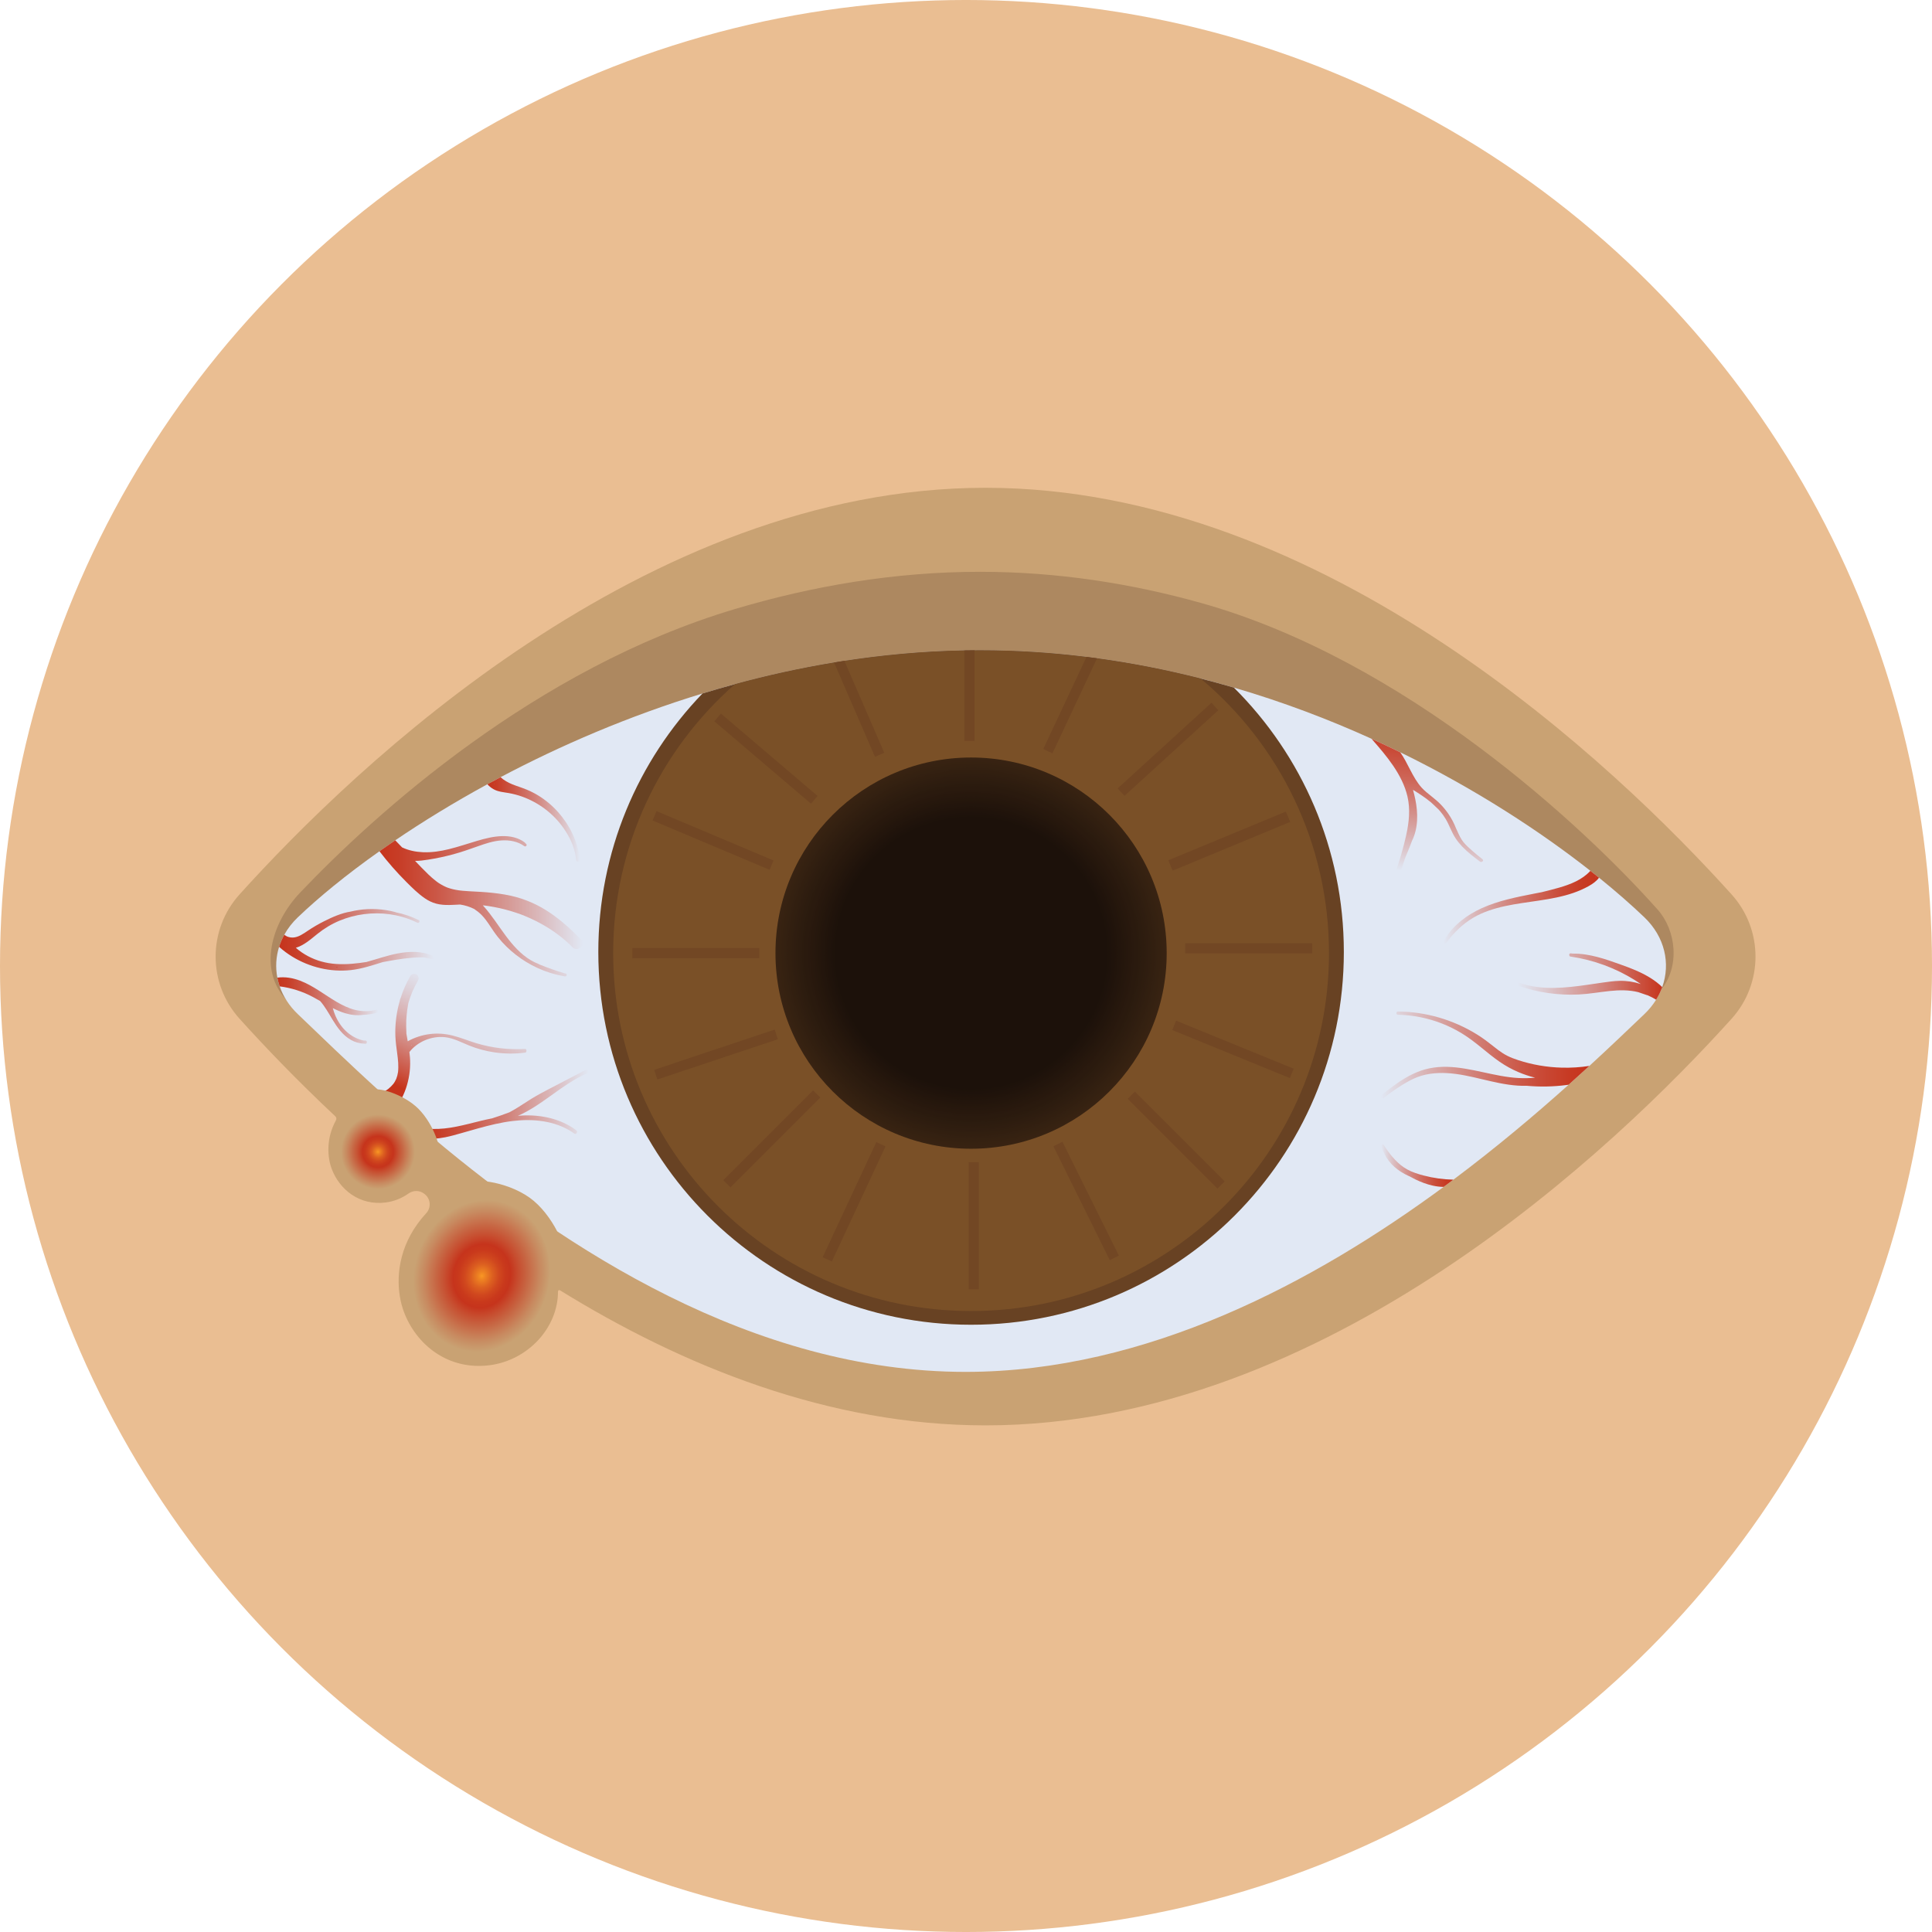 <?xml version="1.0" encoding="UTF-8"?><svg xmlns="http://www.w3.org/2000/svg" xmlns:xlink="http://www.w3.org/1999/xlink" height="3272.7" preserveAspectRatio="xMidYMid meet" version="1.0" viewBox="330.5 379.6 3272.7 3272.7" width="3272.7" zoomAndPan="magnify"><g><g><circle cx="1966.86" cy="2015.95" fill="#eabe92" r="1636.36"/></g><g><ellipse cx="1196.09" cy="2217.18" fill="#c9a273" rx="78" ry="13.09"/></g></g><g><g><linearGradient gradientUnits="userSpaceOnUse" id="a" x1="1075.131" x2="1075.102" xlink:actuate="onLoad" xlink:show="other" xlink:type="simple" xmlns:xlink="http://www.w3.org/1999/xlink" y1="2285.411" y2="2285.306"><stop offset="0" stop-color="#2984c1"/><stop offset=".019" stop-color="#3186bf"/><stop offset=".15" stop-color="#6195b3"/><stop offset=".285" stop-color="#8ba2a9"/><stop offset=".421" stop-color="#aeaca1"/><stop offset=".559" stop-color="#c8b49a"/><stop offset=".7" stop-color="#dbb996"/><stop offset=".845" stop-color="#e6bd93"/><stop offset="1" stop-color="#eabe92"/></linearGradient><path d="M1075.27,2285.36l-0.31,0C1075.16,2285.43,1075.27,2285.43,1075.27,2285.36z" fill="url(#a)"/></g></g><g><g><path d="M3263.76,1894.73C3069,1678.8,2576.63,1205.88,2000,1205.88S931,1678.8,736.24,1894.73 c-53.95,59.82-53.95,150.72,0,210.53c41.37,45.87,96.18,103.33,162.36,165.4c1.8,1.69,2.19,4.37,1.01,6.53 c-0.01,0.01-0.01,0.02-0.02,0.04c-17.32,31.59-14.22,63.36-7.34,81.98c12.97,35.11,47.05,63.14,91.82,57.3 c14.2-1.85,27.34-7.27,38.44-15.18c8.15-5.8,19.09-5.66,26.88,0.62c0.25,0.2,0.51,0.41,0.76,0.61 c9.91,7.98,11.02,22.71,2.38,32.07c-11.01,11.93-19.68,24.19-26.42,36.47c-27.5,50.14-22.57,100.55-11.65,130.12 c20.59,55.72,74.68,100.21,145.73,90.95c64.61-8.43,115.53-63.27,115.53-124.93c0-0.01,0-0.03,0-0.04c0-1.74,1.86-2.82,3.34-1.91 c208.71,128.93,455.92,228.82,720.93,228.82c576.63,0,1069-472.92,1263.76-688.85 C3317.71,2045.45,3317.71,1954.55,3263.76,1894.73z" fill="#c9a273"/></g><g><path d="M3107.45,2075.14c-175.78,184.73-620.93,617.32-1141.36,617.32c-488.65,0-927.08-394.25-1124.18-595.5 c-12.82-13.09-15.18-11.9-25.91-23.18c-48.69-51.18-26.05-130.73,22.64-181.91c126.91-133.38,398-379.65,736.89-480.62 c130.47-38.89,270.44-63.06,415.11-63.06c131.23,0,256.67,19.89,373.69,52.61c347.09,97.01,649.86,379.8,774.22,519.71 c31.18,35.07,38.45,96.55,4.91,136.64C3124.64,2079.61,3123.8,2057.96,3107.45,2075.14z" fill="#ad8860"/></g><g><path d="M3146.21,2051.7c-2.61,7.31-6.05,14.45-10.32,21.32c-5.32,8.62-11.94,16.8-19.84,24.35 c-25.46,24.33-56.75,54.33-93.23,87.84c-11.21,10.3-22.92,20.94-35.1,31.84c-55.79,49.97-121.49,105.59-195.29,160.86 c-5.47,4.09-10.98,8.19-16.54,12.27c-217.45,160.02-501.96,313.32-809.8,313.32c-360.37,0-679.78-210.08-900.53-395.09 c-7.46-6.25-14.81-12.47-22.04-18.66c-14.4-12.31-28.36-24.48-41.84-36.44c-8.4-7.45-16.63-14.82-24.66-22.08 c-57.6-52.08-105.5-98.84-142.15-133.86c-14.55-13.91-24.75-29.97-30.6-46.9c-1.69-4.86-3.01-9.79-3.96-14.76 c-3.37-17.35-2.38-35.19,2.97-52.25c2.21-7.03,5.15-13.92,8.85-20.59c5.76-10.43,13.35-20.31,22.74-29.29 c35.29-33.73,82.03-72.15,138.4-112.02c8.69-6.16,17.61-12.34,26.75-18.54c46.54-31.58,98.84-63.75,156.03-94.93 c7.37-4.02,14.82-8.02,22.35-12c101.21-53.53,216.76-103.5,342.1-141.76h0.01c18.14-5.54,36.48-10.83,55.01-15.85 c130.47-35.36,270.44-57.34,415.11-57.34c131.23,0,256.67,18.09,373.69,47.84c18.97,4.82,37.73,9.95,56.25,15.36 c82.68,24.13,160.73,53.83,233.17,86.66c16.5,7.47,32.71,15.11,48.61,22.88c129.56,63.29,239.05,135.43,322.18,200.85 c4.96,3.9,9.83,7.78,14.6,11.64c29.34,23.68,55.09,46.35,76.92,67.21C3150.54,1966.55,3160.6,2011.65,3146.21,2051.7z" fill="#e1e8f4"/></g><g><path d="M2606.89,1992.2c0,348.73-282.7,631.44-631.43,631.44c-348.74,0-631.43-282.71-631.43-631.44 c0-170.02,67.19-324.34,176.47-437.87h0.01c18.14-5.54,36.48-10.83,55.01-15.85c130.47-35.36,270.44-57.34,415.11-57.34 c131.23,0,256.67,18.09,373.69,47.84c18.97,4.82,37.73,9.95,56.25,15.36C2535.64,1658.72,2606.89,1817.14,2606.89,1992.2z" fill="#684223"/></g><g><path d="M2581.73,1994.14c0,334.83-271.44,606.27-606.27,606.27c-334.84,0-606.27-271.44-606.27-606.27 c0-181.6,79.84-344.55,206.33-455.66c54.41-14.75,110.47-27.16,167.84-36.63c5.82-0.96,11.67-1.9,17.52-2.79 c66.22-10.19,134.12-16.4,203.16-17.67c5.72-0.11,11.45-0.18,17.19-0.21c3.13-0.03,6.26-0.04,9.4-0.04 c61.46,0,121.66,3.97,180.32,11.24c5.99,0.75,11.95,1.52,17.89,2.33c60.28,8.22,118.86,19.88,175.48,34.27 C2497.21,1640.2,2581.73,1807.3,2581.73,1994.14z" fill="#7a5027"/></g><g><g><circle cx="1975.45" cy="1994.14" fill="#382312" r="331.36"/></g><g><circle cx="1975.45" cy="1994.14" fill="#372212" r="327.91"/></g><g><circle cx="1975.45" cy="1994.14" fill="#362211" r="324.46"/></g><g><circle cx="1975.45" cy="1994.14" fill="#352111" r="321.01"/></g><g><circle cx="1975.45" cy="1994.14" fill="#342111" r="317.56"/></g><g><circle cx="1975.45" cy="1994.14" fill="#332011" r="314.1"/></g><g><circle cx="1975.45" cy="1994.14" fill="#321f10" r="310.65"/></g><g><circle cx="1975.45" cy="1994.14" fill="#311f10" r="307.2"/></g><g><circle cx="1975.45" cy="1994.14" fill="#301e10" r="303.75"/></g><g><circle cx="1975.45" cy="1994.14" fill="#2f1d10" r="300.3"/></g><g><circle cx="1975.45" cy="1994.14" fill="#2e1d0f" r="296.84"/></g><g><circle cx="1975.45" cy="1994.14" fill="#2d1c0f" r="293.39"/></g><g><circle cx="1975.45" cy="1994.14" fill="#2c1c0f" r="289.94"/></g><g><circle cx="1975.45" cy="1994.14" fill="#2b1b0e" r="286.49"/></g><g><circle cx="1975.45" cy="1994.14" fill="#2a1a0e" r="283.04"/></g><g><circle cx="1975.45" cy="1994.14" fill="#2a1a0e" r="279.59"/></g><g><circle cx="1975.45" cy="1994.14" fill="#29190e" r="276.13"/></g><g><circle cx="1975.45" cy="1994.14" fill="#28180d" r="272.68"/></g><g><circle cx="1975.45" cy="1994.14" fill="#27180d" r="269.23"/></g><g><circle cx="1975.45" cy="1994.14" fill="#26170d" r="265.78"/></g><g><circle cx="1975.45" cy="1994.14" fill="#25170c" r="262.33"/></g><g><circle cx="1975.45" cy="1994.14" fill="#24160c" r="258.87"/></g><g><circle cx="1975.45" cy="1994.14" fill="#23150c" r="255.42"/></g><g><circle cx="1975.45" cy="1994.14" fill="#22150c" r="251.97"/></g><g><circle cx="1975.45" cy="1994.14" fill="#21140b" r="248.52" transform="rotate(-45.001 1975.44 1994.171)"/></g><g><circle cx="1975.45" cy="1994.14" fill="#20130b" r="245.07" transform="rotate(-45.001 1975.44 1994.171)"/></g><g><circle cx="1975.45" cy="1994.14" fill="#1f130b" r="241.61" transform="rotate(-45.001 1975.44 1994.171)"/></g><g><circle cx="1975.45" cy="1994.14" fill="#1e120b" r="238.16" transform="rotate(-45.001 1975.44 1994.171)"/></g><g><circle cx="1975.45" cy="1994.14" fill="#1d120a" r="234.71" transform="rotate(-45.001 1975.44 1994.171)"/></g><g><circle cx="1975.45" cy="1994.14" fill="#1c110a" r="231.26"/></g></g><linearGradient gradientUnits="userSpaceOnUse" id="b" x1="1054.346" x2="1141.246" xlink:actuate="onLoad" xlink:show="other" xlink:type="simple" xmlns:xlink="http://www.w3.org/1999/xlink" y1="2243.565" y2="2059.381"><stop offset="0" stop-color="#c6341c"/><stop offset=".126" stop-color="#cb5341"/><stop offset=".358" stop-color="#d38880"/><stop offset=".57" stop-color="#d9b1b2"/><stop offset=".754" stop-color="#ddcfd6"/><stop offset=".904" stop-color="#e0e1ec"/><stop offset="1" stop-color="#e1e8f4"/></linearGradient><path d="M1219.9,2156.49c-28.03,1.57-56.22-1.77-83.08-9.94c-13.24-4.03-26.07-9.4-39.51-12.78 c-12.67-3.19-25.76-4.19-38.74-2.53c-13.13,1.68-25.87,5.79-37.41,12.23c-0.38-2.17-0.76-4.34-1.13-6.52 c-0.4-2.26-0.79-4.53-1.18-6.8c0.03-0.34,0.05-0.67,0.04-1.02c-0.33-7.04-0.4-14.1-0.2-21.15c0.32-5.91,0.87-11.82,1.63-17.7 c0.52-3.77,1.14-7.53,1.84-11.27c1.89-6.52,4.12-12.94,6.73-19.22c2.85-6.64,6.07-13.1,9.69-19.35c1.96-3.4,0.9-8.37-2.69-10.26 c-3.59-1.9-8.16-0.94-10.26,2.69c-6.97,12.03-12.61,24.9-16.78,38.19c-0.38,0.61-0.67,1.3-0.82,2.06c-0.1,0.54-0.18,1.07-0.29,1.61 c-0.7,2.43-1.37,4.87-1.97,7.32c-4.26,17.21-6.2,35.12-5.52,52.83c0.38,9.88,1.79,19.64,3.12,29.42 c1.39,10.42,2.56,21.02,1.33,31.51c-0.59,3.87-1.56,7.66-2.97,11.31c-0.73,1.64-1.53,3.25-2.45,4.79c-0.48,0.81-0.98,1.6-1.51,2.38 c-0.25,0.36-0.5,0.71-0.76,1.07c-0.06,0.08-0.12,0.16-0.18,0.25c-2.37,2.88-4.97,5.52-7.85,7.89c-0.3,0.25-0.6,0.49-0.9,0.74 c-0.79,0.58-1.58,1.15-2.38,1.71c-1.56,1.08-3.17,2.1-4.8,3.08c-1.28,0.76-2.57,1.5-3.88,2.2c8.03,7.26,16.26,14.63,24.66,22.08 c3.62-3.74,6.59-8.08,9.05-12.75c3.77-7.15,6.76-14.8,9.06-22.55c4.54-15.3,6.33-31.61,5.14-47.53c-0.22-2.95-0.54-5.89-0.94-8.82 c14.05-17.8,37.57-27.47,60.09-25.16c14.4,1.47,27.41,8.56,40.61,13.93c14.08,5.74,28.88,9.71,43.93,11.86 c16.96,2.42,34.16,2.62,51.15,0.42c1.34-0.18,2.5-1.03,2.5-2.5c0-0.19-0.03-0.38-0.08-0.57 C1222.6,2158.17,1221.85,2156.38,1219.9,2156.49z M1027.33,2150.74c0.02-0.2,0.02-0.41,0.02-0.61c0.31-0.08,0.63-0.18,0.94-0.27 C1027.97,2150.15,1027.65,2150.44,1027.33,2150.74z" fill="url(#b)"/><linearGradient gradientUnits="userSpaceOnUse" id="c" x1="889.343" x2="938.587" xlink:actuate="onLoad" xlink:show="other" xlink:type="simple" xmlns:xlink="http://www.w3.org/1999/xlink" y1="2016.372" y2="2016.372"><stop offset="0" stop-color="#c6341c"/><stop offset=".099" stop-color="#c73d27"/><stop offset=".273" stop-color="#cb5645"/><stop offset=".504" stop-color="#d17f76"/><stop offset=".778" stop-color="#dab7b9"/><stop offset="1" stop-color="#e1e8f4"/></linearGradient><path d="M891.84,2019.23c14.99,1.39,30.07,0.81,44.92-1.6c1.33-0.22,2.08-1.87,1.75-3.08 c-0.39-1.42-1.74-1.96-3.08-1.75c-14.39,2.33-29.07,2.77-43.59,1.42c-1.35-0.13-2.5,1.24-2.5,2.5 C889.34,2018.19,890.49,2019.11,891.84,2019.23L891.84,2019.23z" fill="url(#c)"/><linearGradient gradientUnits="userSpaceOnUse" id="d" x1="800.307" x2="971.556" xlink:actuate="onLoad" xlink:show="other" xlink:type="simple" xmlns:xlink="http://www.w3.org/1999/xlink" y1="2091.397" y2="2091.397"><stop offset="0" stop-color="#c6341c"/><stop offset=".099" stop-color="#c73d27"/><stop offset=".273" stop-color="#cb5645"/><stop offset=".504" stop-color="#d17f76"/><stop offset=".778" stop-color="#dab7b9"/><stop offset="1" stop-color="#e1e8f4"/></linearGradient><path d="M968.46,2090c-12.07,3.27-24.73,3.28-36.84,0.19c-11.02-2.81-21.29-7.83-31.06-13.56 c-20.64-12.1-39.42-27.38-62.02-35.9c-12.22-4.6-25.26-6.85-38.23-5.02c0.95,4.97,2.27,9.9,3.96,14.76 c19.4,2.43,38.26,8.47,55.56,17.57c4.38,2.3,8.69,4.76,12.99,7.25c8.18,9.35,14.24,20.42,20.66,31.03 c8.14,13.46,17.5,26.92,31.5,34.81c6.56,3.7,13.96,6.06,21.51,6.16c0.76,0.15,1.52,0.28,2.29,0.39c1.33,0.19,2.69-0.33,3.08-1.75 c0.05-0.2,0.06-0.41,0.06-0.63c0.05-0.19,0.08-0.38,0.08-0.58c0-1.29-1.15-2.6-2.5-2.5c-0.87,0.06-1.72,0.08-2.58,0.07 c-10.05-2.03-19.46-6.72-27.32-13.31c-9.08-7.61-15.93-17.45-20.69-28.26c-1.91-4.33-3.43-8.84-4.65-13.43 c6.65,3.39,13.49,6.4,20.71,8.57c9.85,2.96,20.21,4.26,30.4,2.86c7.25-0.17,14.48-1.22,21.5-3.15c0.05-0.01,0.09-0.04,0.14-0.06 c0.93-0.21,1.86-0.44,2.78-0.69C972.89,2093.98,971.58,2089.15,968.46,2090z M890.04,2090.87c0.01-0.01,0.02-0.02,0.04-0.03 c0.02,0.06,0.03,0.12,0.05,0.19C890.1,2090.98,890.07,2090.92,890.04,2090.87z" fill="url(#d)"/><linearGradient gradientUnits="userSpaceOnUse" id="e" x1="803.276" x2="1065.236" xlink:actuate="onLoad" xlink:show="other" xlink:type="simple" xmlns:xlink="http://www.w3.org/1999/xlink" y1="1971.603" y2="1971.603"><stop offset="0" stop-color="#c6341c"/><stop offset=".099" stop-color="#c73d27"/><stop offset=".273" stop-color="#cb5645"/><stop offset=".504" stop-color="#d17f76"/><stop offset=".778" stop-color="#dab7b9"/><stop offset="1" stop-color="#e1e8f4"/></linearGradient><path d="M1065.19,2001.37c0.1-0.97-0.29-2.04-1.2-2.45c-19.02-8.62-40.25-8.03-60.36-4.12 c-17.83,3.47-34.94,9.67-52.45,14.37c-3.67,0.58-7.35,1.13-11.05,1.6c-17.64,2.28-35.72,3.21-53.35,0.21 c-16.14-2.74-31.43-8.78-44.98-18c-3.54-2.42-6.94-5.04-10.19-7.85c14.11-4.3,25.34-14.53,36.65-23.61 c11.3-9.07,23.74-16.64,37.13-22.22c13.4-5.59,27.62-9.4,42.02-11.21c14.34-1.81,28.99-1.82,43.31,0.21 c14.37,2.02,28.54,5.96,41.77,11.95c1.64,0.75,3.26,1.52,4.87,2.32c2.87,1.43,5.41-2.88,2.52-4.32 c-12.29-6.1-25.38-10.53-38.83-13.22c-0.25-0.19-0.54-0.34-0.9-0.44c-20.47-5.45-41.94-6.54-62.87-3.34 c-4.21,0.64-8.38,1.47-12.52,2.48c-15.91,2.5-31.19,9.35-45.44,16.5c-9.5,4.76-18.65,10.12-27.47,16.05 c-7.47,5.02-15.88,11.08-25.17,11.47c-5.11,0.21-10.81-1.38-14.55-4.88c-3.7,6.67-6.64,13.56-8.85,20.59 c6.8,6.1,14.15,11.57,21.92,16.37c14.73,9.09,31,15.79,47.85,19.73c16.84,3.95,34.37,5.2,51.58,3.32 c18.64-2.03,36.39-8.01,54.2-13.55c2.83-0.52,5.65-1.05,8.47-1.56c18.23-3.3,36.61-6.26,55.17-6.47c2.27-0.03,4.53-0.01,6.8,0.05 c4.25,1.04,8.52,2.01,12.82,2.88c1.32,0.27,2.7-0.38,3.07-1.75C1065.26,2002.13,1065.26,2001.74,1065.19,2001.37z M845.23,2001.19 c-0.1-0.06-0.21-0.12-0.31-0.18c-0.09-0.1-0.18-0.2-0.28-0.3c0.22,0.13,0.44,0.26,0.66,0.39 C845.28,2001.13,845.25,2001.16,845.23,2001.19z M899.74,2018.48c0.12-0.31,0.19-0.65,0.19-0.99c0.82,0.05,1.65,0.1,2.47,0.14 c0.02,0.37,0.13,0.71,0.29,1C901.71,2018.59,900.72,2018.54,899.74,2018.48z" fill="url(#e)"/><linearGradient gradientUnits="userSpaceOnUse" id="f" x1="1156.046" x2="1312.815" xlink:actuate="onLoad" xlink:show="other" xlink:type="simple" xmlns:xlink="http://www.w3.org/1999/xlink" y1="1767.695" y2="1767.695"><stop offset="0" stop-color="#c6341c"/><stop offset=".099" stop-color="#c73d27"/><stop offset=".273" stop-color="#cb5645"/><stop offset=".504" stop-color="#d17f76"/><stop offset=".778" stop-color="#dab7b9"/><stop offset="1" stop-color="#e1e8f4"/></linearGradient><path d="M1312.77,1835.9c-0.01-0.24-0.08-0.47-0.18-0.69c0.18-0.49,0.22-1.05,0.14-1.6 c-1.99-14.57-6.36-28.72-12.66-42c-6.26-13.22-14.5-25.5-24.24-36.41c-9.77-10.94-21.16-20.5-33.68-28.15 c-6.29-3.83-12.87-7.15-19.67-9.97c-7.92-3.29-16.18-5.69-24.14-8.89c-7.29-2.94-14.16-6.75-19.94-12.09 c-7.53,3.98-14.98,7.98-22.35,12c3.04,3.27,6.5,6.13,10.49,8.36c7.95,4.45,16.95,5,25.73,6.54c7.51,1.33,14.91,3.28,22.1,5.8 c14.31,5.02,27.78,12.39,39.85,21.54c12.04,9.13,22.72,20.21,31.32,32.64c9.64,13.93,17.2,29.81,20.08,46.6 c0.37,2.16,0.64,4.33,0.83,6.52c0.03,0.35,0.12,0.68,0.26,0.99c0,0.02,0,0.03,0,0.05c0.02,0.33,0.11,0.64,0.3,0.93 c0.13,0.17,0.26,0.34,0.39,0.51c0.31,0.31,0.68,0.52,1.1,0.64c0.22,0.03,0.44,0.06,0.66,0.09c0.45,0,0.87-0.12,1.26-0.34 c0.38-0.19,0.77-0.38,1.15-0.57c0.29-0.16,0.53-0.37,0.7-0.64c0.22-0.24,0.37-0.52,0.45-0.85 C1312.83,1836.56,1312.84,1836.23,1312.77,1835.9z M1166.96,1706.75c0.33,0.24,0.65,0.48,0.98,0.72c0,0.09,0.01,0.18,0.02,0.28 C1167.62,1707.43,1167.28,1707.09,1166.96,1706.75z" fill="url(#f)"/><g><linearGradient gradientUnits="userSpaceOnUse" id="g" x1="1150.38" x2="1151.343" xlink:actuate="onLoad" xlink:show="other" xlink:type="simple" xmlns:xlink="http://www.w3.org/1999/xlink" y1="1913.453" y2="1913.453"><stop offset="0" stop-color="#c6341c"/><stop offset=".099" stop-color="#c73d27"/><stop offset=".273" stop-color="#cb5645"/><stop offset=".504" stop-color="#d17f76"/><stop offset=".778" stop-color="#dab7b9"/><stop offset="1" stop-color="#e1e8f4"/></linearGradient><path d="M1150.7,1913.43c-0.1-0.01-0.19-0.02-0.29-0.03c-0.12-0.01,0.04,0.01,0.93,0.11 c-0.07-0.01-0.14-0.02-0.22-0.03C1150.98,1913.46,1150.84,1913.45,1150.7,1913.43z" fill="url(#g)"/><linearGradient gradientUnits="userSpaceOnUse" id="h" x1="973.267" x2="1318.077" xlink:actuate="onLoad" xlink:show="other" xlink:type="simple" xmlns:xlink="http://www.w3.org/1999/xlink" y1="1914.711" y2="1914.711"><stop offset="0" stop-color="#c6341c"/><stop offset=".099" stop-color="#c73d27"/><stop offset=".273" stop-color="#cb5645"/><stop offset=".504" stop-color="#d17f76"/><stop offset=".778" stop-color="#dab7b9"/><stop offset="1" stop-color="#e1e8f4"/></linearGradient><path d="M1315.71,1972.21c-16.08-16.73-33.27-32.52-52.85-45.95c-20-13.71-42.56-23.92-67.03-29.32 c-13.53-2.99-27.41-4.7-41.27-5.86c-13.1-1.1-26.28-1.36-39.38-2.49c-1.54-0.13-3.08-0.28-4.62-0.45 c-0.23-0.02-0.46-0.05-0.69-0.08c-0.94-0.12-1.88-0.25-2.82-0.39c-3.13-0.46-6.24-1.04-9.31-1.77c-3.07-0.73-6.06-1.64-9.03-2.66 c-0.04-0.01-0.07-0.02-0.1-0.04c-0.15-0.05-0.29-0.11-0.42-0.16c-0.65-0.26-1.28-0.53-1.92-0.8c-1.42-0.62-2.81-1.27-4.18-1.97 c-2.59-1.31-5.09-2.76-7.52-4.3c-0.57-0.37-1.13-0.74-1.69-1.12c-0.2-0.13-0.4-0.27-0.6-0.41c-1.1-0.79-2.19-1.58-3.26-2.4 c-4.52-3.47-8.75-7.23-12.82-11.12c-7.81-7.46-15.18-15.3-22.62-23.07c7.36,0.2,14.87-0.92,22.07-2.04 c14.35-2.24,28.58-5.26,42.6-9.05c14.11-3.81,27.83-8.65,41.59-13.56c12.89-4.6,26.17-9.04,39.93-9.96 c13.67-0.91,27.82,1.53,39.05,9.79c1.09,0.8,2.79,0.18,3.42-0.89c0.74-1.27,0.19-2.62-0.9-3.43c-0.31-0.23-0.63-0.44-0.95-0.66 c-0.2-0.56-0.59-1.06-1.1-1.45c-10.89-8.29-24.75-11.01-38.19-10.67c-14.6,0.38-28.82,4.05-42.74,8.15 c-15.74,4.63-31.27,9.98-47.21,13.91c-14.52,3.58-29.36,5.86-44.35,5.22c-12.09-0.51-24.23-2.95-35.18-8.16 c-3.2-3.32-6.39-6.63-9.59-9.94c-0.67-0.7-1.34-1.39-2.01-2.09c-9.14,6.2-18.06,12.38-26.75,18.54 c14,18.37,29.37,35.91,45.96,52.43c9.62,9.59,19.43,19.36,30.86,27.25c5.76,3.97,12.18,7.16,19.16,9.05 c7.26,1.97,15.05,2.43,22.6,2.31c6.01-0.09,12.02-0.52,18.03-0.76c8.28,1.21,16.37,3.76,23.87,7.51c4.4,2.93,8.56,6.19,12.33,9.96 c5.67,5.67,10.2,12.32,14.62,18.98c4.26,6.42,8.53,12.79,13.33,18.81c8.89,11.16,19.14,21.21,30.41,29.95 c11.34,8.81,23.64,16.33,36.7,22.3c13.12,5.99,26.89,10.5,41.06,13.21c1.03,0.2,2.07,0.37,3.11,0.55c0.3,0.09,0.6,0.19,0.89,0.28 c0.42,0.12,0.79,0.14,1.14,0.08h0.03c1.33,0.22,2.69-0.34,3.08-1.74c0.32-1.19-0.41-2.86-1.75-3.08 c-0.69-0.11-1.38-0.24-2.08-0.36c-14.36-4.35-28.53-9.34-42.45-14.95c-0.32-0.35-0.73-0.62-1.2-0.79 c-18.71-6.92-33.78-20.81-46.4-35.88c-13.47-16.09-24.45-34.06-37.34-50.59c-3.46-4.44-7.07-8.76-10.88-12.9 c0.69,0.07,1.38,0.14,2.07,0.22c0.02,0,0.05,0,0.08,0.01c0.09,0.01,0.23,0.02,0.36,0.04c0.01,0,0.02,0,0.03,0.01 c0.01-0.01,0.02,0,0.03,0c0.07,0,0.13,0.01,0.19,0.02c0,0,0.01,0,0.02,0c0.07,0.01,0.15,0.02,0.22,0.03 c0.06,0.01,0.13,0.02,0.19,0.02c0.64,0.09,1.28,0.17,1.93,0.25c1.57,0.21,3.14,0.44,4.71,0.67c3.14,0.48,6.27,1.01,9.38,1.59 c12.29,2.3,24.39,5.43,36.18,9.33c2.9,0.96,5.79,1.97,8.66,3.02c0.32,0.12,0.65,0.24,0.98,0.36c0.06,0.02,0.26,0.1,0.47,0.18 c0.04,0.01,0.08,0.03,0.12,0.04c-0.01,0-0.03,0-0.05-0.01c0.02,0.01,0.04,0.02,0.06,0.02c0.03,0.01,0.07,0.02,0.09,0.03 c0.04,0.01,0.07,0.03,0.11,0.05c-0.03-0.01-0.06-0.02-0.09-0.03c0.1,0.04,0.19,0.08,0.24,0.1c-0.01-0.01-0.01-0.01-0.02-0.02 c0.32,0.12,0.65,0.25,0.98,0.38c1.46,0.56,2.91,1.15,4.36,1.74c5.71,2.34,11.33,4.88,16.84,7.59 c11.01,5.42,21.58,11.57,31.58,18.41l0.75,0.51c0.51,0.36,1.02,0.72,1.53,1.09c1.25,0.89,2.49,1.79,3.71,2.7 c2.46,1.82,4.87,3.68,7.25,5.58c4.68,3.76,9.21,7.68,13.55,11.76c2.14,2.01,4.24,4.06,6.29,6.14c2.92,2.96,8.91,2.88,11.85,0 c0.26-0.25,0.49-0.52,0.71-0.79c0.76-0.35,1.44-0.8,2-1.35C1318.96,1979.68,1318.78,1975.4,1315.71,1972.21z M1026.82,1825.85 c-0.18-0.15-0.36-0.3-0.54-0.44c0.24,0.05,0.48,0.11,0.72,0.16C1026.93,1825.66,1026.87,1825.75,1026.82,1825.85z M1072.48,1874.6 c0-0.01-0.01-0.01-0.01-0.02c0.05,0.04,0.11,0.08,0.16,0.12C1072.59,1874.68,1072.54,1874.64,1072.48,1874.6z M1131.19,1911.89 h0.03l0.03,0.03C1131.23,1911.91,1131.21,1911.9,1131.19,1911.89z" fill="url(#h)"/></g><linearGradient gradientUnits="userSpaceOnUse" id="i" x1="1043.517" x2="1327.419" xlink:actuate="onLoad" xlink:show="other" xlink:type="simple" xmlns:xlink="http://www.w3.org/1999/xlink" y1="2250.031" y2="2250.031"><stop offset="0" stop-color="#c6341c"/><stop offset=".099" stop-color="#c73d27"/><stop offset=".273" stop-color="#cb5645"/><stop offset=".504" stop-color="#d17f76"/><stop offset=".778" stop-color="#dab7b9"/><stop offset="1" stop-color="#e1e8f4"/></linearGradient><path d="M1327.33,2194.41c-0.16-0.59-0.62-1.16-1.2-1.52c-0.66-1.01-1.95-1.65-3.33-0.94 c-20.81,10.8-41.64,21.56-62.43,32.41c-10.07,5.27-20.1,10.64-29.79,16.58c-9.67,5.93-18.97,12.44-28.78,18.16 c-2.71,1.59-5.46,3.13-8.23,4.63c-9.72,3.73-19.55,7.17-29.47,10.32c-26.99,5.2-53.25,14.26-80.68,17.11 c-13.3,1.39-26.81,1.32-39.9-1.41c7.23,6.19,14.58,12.41,22.04,18.66c6.41-0.19,12.82-1.08,19.05-2.31 c9.05-1.79,17.92-4.34,26.79-6.84c9.59-2.72,19.17-5.51,28.79-8.17c19.19-5.29,38.61-10.12,58.4-12.52 c17.27-2.09,34.89-2.32,52.1,0.43c16.86,2.71,33.32,8.21,47.76,17.42c1.8,1.15,3.56,2.36,5.3,3.62c1.09,0.79,2.78,0.18,3.42-0.9 c0.04-0.06,0.05-0.12,0.08-0.18c0.02-0.02,0.05-0.03,0.07-0.05c0.13-0.17,0.26-0.34,0.39-0.51c0.23-0.39,0.34-0.81,0.34-1.26 c0-0.18,0-0.36,0-0.55c0.01-0.34-0.06-0.67-0.22-0.96c-0.1-0.31-0.27-0.58-0.52-0.8c-0.18-0.2-0.4-0.33-0.63-0.44 c-0.19-0.25-0.42-0.47-0.68-0.67c-12.94-9.51-27.86-16.15-43.41-20.07c-15.67-3.95-32-5.25-48.12-4.38 c-2.2,0.12-4.4,0.28-6.59,0.48c9.85-4.33,19.26-9.61,28.35-15.35c19.14-12.08,36.86-26.23,55.82-38.58 c10.68-6.95,21.78-13.38,33.54-18.33C1326.83,2196.96,1327.72,2195.84,1327.33,2194.41z M1058.93,2297.24 c-0.27-0.18-0.54-0.33-0.82-0.49c0.27,0.02,0.54,0.04,0.81,0.06c0.02,0.18,0.05,0.35,0.11,0.51 C1058.99,2297.3,1058.96,2297.27,1058.93,2297.24z M1078.18,2296.68c-0.02-0.02-0.03-0.04-0.05-0.06c0.07-0.01,0.13-0.01,0.19-0.02 C1078.28,2296.63,1078.23,2296.65,1078.18,2296.68z M1082.34,2296.31l-0.04-0.04c0.01-0.01,0.03-0.01,0.04-0.01V2296.31z M1269.58,2225.23c-0.01-0.03-0.02-0.07-0.03-0.11c0.23-0.12,0.46-0.24,0.7-0.36C1270.02,2224.92,1269.8,2225.08,1269.58,2225.23z" fill="url(#i)"/><linearGradient gradientUnits="userSpaceOnUse" id="j" x1="2775.785" x2="3039.126" xlink:actuate="onLoad" xlink:show="other" xlink:type="simple" xmlns:xlink="http://www.w3.org/1999/xlink" y1="1916.238" y2="1916.238"><stop offset="0" stop-color="#e1e8f4"/><stop offset=".164" stop-color="#dbbfc3"/><stop offset=".381" stop-color="#d38e88"/><stop offset=".581" stop-color="#ce6759"/><stop offset=".757" stop-color="#c94b38"/><stop offset=".903" stop-color="#c73a23"/><stop offset="1" stop-color="#c6341c"/></linearGradient><path d="M3024.53,1854.73c-13.93,15.24-33.75,22.96-53.22,28.56c-9.72,2.79-19.55,5.21-29.36,7.66 c-3.73,0.71-7.46,1.4-11.18,2.13c-15.6,3.04-31.23,6.1-46.64,10.05c-15.14,3.88-30.07,8.69-44.3,15.19 c-12.19,5.58-23.74,12.52-34.2,20.93c-10.4,8.37-19.61,18.31-26.68,29.66c-0.87,1.4-1.7,2.82-2.51,4.26 c-0.15,0.27-0.23,0.54-0.28,0.81c0,0,0,0-0.01,0c-0.8,1.08-0.17,2.79,0.9,3.42c1.28,0.75,2.61,0.19,3.42-0.89 c12.46-16.69,27.52-31.71,45.55-42.31c16.61-9.77,35.09-15.62,53.83-19.69c19.25-4.17,38.82-6.56,58.28-9.51 c19.28-2.92,38.61-6.36,57.1-12.71c9.13-3.14,18.05-6.98,26.48-11.71c6.42-3.6,13.05-8.11,17.42-14.21 C3034.36,1862.51,3029.49,1858.63,3024.53,1854.73z M2910.51,1904.04c0.05-0.02,0.1-0.03,0.15-0.04c0.01,0,0.01,0.01,0.01,0.01 C2910.62,1904.02,2910.56,1904.03,2910.51,1904.04z M3022.67,1874.22c-0.02,0.02-0.05,0.03-0.07,0.05 c0.02-0.03,0.04-0.06,0.05-0.09c0.1-0.04,0.2-0.09,0.3-0.13C3022.86,1874.1,3022.76,1874.17,3022.67,1874.22z M3033.14,1865.86 c-0.01-0.11-0.04-0.22-0.06-0.34c0.44-0.39,0.89-0.78,1.33-1.17C3034,1864.87,3033.58,1865.37,3033.14,1865.86z" fill="url(#j)"/><linearGradient gradientUnits="userSpaceOnUse" id="k" x1="2734.04" x2="2764.089" xlink:actuate="onLoad" xlink:show="other" xlink:type="simple" xmlns:xlink="http://www.w3.org/1999/xlink" y1="1858.209" y2="1595.105"><stop offset="0" stop-color="#e1e8f4"/><stop offset=".164" stop-color="#dbbfc3"/><stop offset=".381" stop-color="#d38e88"/><stop offset=".581" stop-color="#ce6759"/><stop offset=".757" stop-color="#c94b38"/><stop offset=".903" stop-color="#c73a23"/><stop offset="1" stop-color="#c6341c"/></linearGradient><path d="M2841.46,1834.82c-5.91-4.54-11.67-9.28-17.27-14.2c-5.24-4.61-10.54-9.29-14.91-14.76 c-4.17-5.24-7.02-11.38-9.75-17.45c-0.83-1.87-1.68-3.73-2.55-5.57c-3.4-8.69-7.77-17.01-13.05-24.69 c-3.88-5.64-8.22-10.98-12.98-15.91c-4.87-5.03-10.24-9.47-15.73-13.82c-5.7-4.51-11.44-9.04-16.37-14.43 c-3.99-4.36-7.42-9.18-10.54-14.2c-6.34-10.22-11.38-21.17-17.17-31.71c-2.69-4.89-5.57-9.68-8.79-14.2 c-15.9-7.77-32.11-15.41-48.61-22.88c12.91,14.68,25.74,29.53,36.73,45.73c10.8,15.94,19.84,33.29,24.22,52.16 c5.02,21.68,2.6,43.91-2.17,65.41c-4.84,21.84-11.25,43.39-18.6,64.51c-7.28,20.93-15.66,41.48-25.13,61.51 c-1.21,2.55-2.43,5.09-3.67,7.63c-0.89,1.83,0.53,3.52,2.05,3.76c1.08,0.68,2.57,0.62,3.32-0.84 c13.14-25.69,24.56-52.27,34.14-79.49c2.22-6.31,4.33-12.65,6.35-19.03c1.51-3.45,2.94-6.94,4.3-10.46 c2.51-5.85,4.88-11.77,6.97-17.77c10.86-21.86,10.48-47.45,5.59-70.96c-1.09-5.25-2.4-10.47-3.83-15.65 c10.53,6.46,20.96,13.27,30.44,21.16c0.83,0.76,1.66,1.51,2.48,2.27c3.37,3.09,6.73,6.23,10,9.45c0.94,1.02,1.87,2.06,2.79,3.11 c3.58,4.15,6.82,8.58,9.62,13.29c3.25,5.45,5.8,11.26,8.44,17.02c2.55,5.59,5.24,11.12,8.66,16.24c3.28,4.92,7.06,9.51,11.14,13.79 c9.18,9.61,19.84,17.65,30.42,25.63c0.72,0.54,1.7,0.44,2.48,0c0.77-0.13,1.51-0.6,1.88-1.23 C2843.11,1836.95,2842.53,1835.65,2841.46,1834.82z M2670.79,1643.08c-0.26-0.31-0.52-0.62-0.79-0.93 c0.29,0.28,0.58,0.55,0.88,0.83C2670.85,1643.01,2670.82,1643.04,2670.79,1643.08z" fill="url(#k)"/><linearGradient gradientUnits="userSpaceOnUse" id="l" x1="2669.297" x2="3022.817" xlink:actuate="onLoad" xlink:show="other" xlink:type="simple" xmlns:xlink="http://www.w3.org/1999/xlink" y1="2166.655" y2="2166.655"><stop offset="0" stop-color="#e1e8f4"/><stop offset=".164" stop-color="#dbbfc3"/><stop offset=".381" stop-color="#d38e88"/><stop offset=".581" stop-color="#ce6759"/><stop offset=".757" stop-color="#c94b38"/><stop offset=".903" stop-color="#c73a23"/><stop offset="1" stop-color="#c6341c"/></linearGradient><path d="M2976.3,2188.16c-25.31-0.65-50.51-4.96-74.56-12.89c-5.99-1.98-11.91-4.19-17.56-7.01 c-5.61-2.79-10.83-6.22-15.84-9.98c-9.81-7.37-19.1-15.3-29.33-22.12c-19.43-12.94-40.69-23.16-62.88-30.41 c-22.29-7.28-45.61-11.53-69.04-12.49c-2.9-0.12-5.81-0.19-8.71-0.21c-1.54-0.01-2.33,1.12-2.4,2.31 c-0.34,1.42,0.43,3.16,2.33,3.19c25.55,0.47,50.92,5.55,74.73,14.83c11.89,4.64,23.36,10.36,34.24,17.03 c11.26,6.91,21.69,14.99,31.95,23.3c10.38,8.41,20.67,16.98,31.69,24.57c9.97,6.86,20.58,12.71,31.72,17.44 c9.16,3.89,18.61,7.03,28.25,9.44c-9.29,0.87-18.64,1.07-27.97,0.58c-20.59-1.09-40.78-5.66-60.88-9.99 c-19.8-4.26-39.83-8.47-60.15-8.96c-9.99-0.25-20.01,0.47-29.81,2.46c-9.56,1.93-18.78,5.2-27.6,9.35 c-17.69,8.31-33.46,20.08-48.82,32.02c-1.88,1.46-3.76,2.92-5.63,4.39c-1.07,0.83-0.87,2.66,0,3.53c0.21,0.22,0.44,0.36,0.68,0.48 c0.1,0.19,0.22,0.38,0.37,0.53c1.04,1.03,2.49,0.85,3.54,0c7.78-6.33,15.89-12.25,24.29-17.73c8.41-5.48,17.08-10.73,26.18-14.98 c17.71-8.28,37.36-10.5,56.73-9.43c20.25,1.12,40.05,5.79,59.72,10.45c19.65,4.66,39.41,9.36,59.61,10.7 c5.17,0.35,10.38,0.46,15.59,0.32c22.23,2,44.66,1.61,66.83-1.26c1.39-0.18,2.77-0.37,4.15-0.57c12.18-10.9,23.89-21.54,35.1-31.84 C3007.45,2187.58,2991.87,2188.56,2976.3,2188.16z M2822.43,2131.78c0.31,0.18,0.63,0.36,0.94,0.54c0.01,0.06,0,0.12,0.01,0.18 C2823.06,2132.26,2822.75,2132.02,2822.43,2131.78z M2840.75,2143.57c-0.12-0.12-0.23-0.23-0.34-0.34 c0.12,0.09,0.25,0.18,0.38,0.27C2840.77,2143.52,2840.76,2143.54,2840.75,2143.57z" fill="url(#l)"/><linearGradient gradientUnits="userSpaceOnUse" id="m" x1="2669.968" x2="2792.427" xlink:actuate="onLoad" xlink:show="other" xlink:type="simple" xmlns:xlink="http://www.w3.org/1999/xlink" y1="2354.171" y2="2354.171"><stop offset="0" stop-color="#e1e8f4"/><stop offset=".164" stop-color="#dbbfc3"/><stop offset=".381" stop-color="#d38e88"/><stop offset=".581" stop-color="#ce6759"/><stop offset=".757" stop-color="#c94b38"/><stop offset=".903" stop-color="#c73a23"/><stop offset="1" stop-color="#c6341c"/></linearGradient><path d="M2792.43,2377.91c-5.47,4.09-10.98,8.19-16.54,12.27c-6.09-0.1-12.17-0.85-18.15-2.15 c-10.11-2.19-19.86-5.87-29.17-10.35c-3.52-1.7-7-3.52-10.41-5.45c-0.8-0.35-1.61-0.69-2.41-1.05 c-16.73-7.66-32.2-20.18-40.01-37.17c-2.32-4.01-4.24-8.26-5.64-12.78c-0.97-3.08,3.86-4.39,4.82-1.33 c0.02,0.07,0.05,0.14,0.07,0.21c0.07,0.09,0.15,0.17,0.21,0.26c5.52,8.32,11.4,16.44,18.27,23.7c6.06,6.42,12.86,12.13,20.6,16.42 c8.77,4.86,18.46,7.86,28.12,10.39C2758.61,2375.18,2775.49,2377.52,2792.43,2377.91z" fill="url(#m)"/><linearGradient gradientUnits="userSpaceOnUse" id="n" x1="2901.129" x2="3146.206" xlink:actuate="onLoad" xlink:show="other" xlink:type="simple" xmlns:xlink="http://www.w3.org/1999/xlink" y1="2033.75" y2="2033.75"><stop offset="0" stop-color="#e1e8f4"/><stop offset=".19" stop-color="#dccad0"/><stop offset=".609" stop-color="#d17f76"/><stop offset="1" stop-color="#c6341c"/></linearGradient><path d="M3105.41,2025.17c-10.18-4.6-20.66-8.52-31.18-12.25c-12.51-4.45-25.07-8.86-37.93-12.23 c-13.62-3.57-27.66-5.94-41.77-5.74c-1.14-0.16-2.27-0.32-3.41-0.46c-1.34-0.17-2.5,1.27-2.5,2.5c0,0.46,0.12,0.86,0.32,1.2 c0.2,1.01,0.96,1.87,2.29,1.84c0.04,0.01,0.08,0.03,0.12,0.03c19.37,2.84,38.42,7.71,56.78,14.48 c18.23,6.71,35.75,15.35,52.21,25.66c3.23,2.02,6.41,4.14,9.55,6.29c-11.55-3.7-23.61-5.64-35.82-5.38 c-9.74,0.21-19.41,1.58-29.04,2.95c-9,1.28-17.98,2.65-26.97,3.93c-18.05,2.56-36.2,4.76-54.45,5.04 c-17.88,0.28-35.84-1.37-53.03-6.52c-2.11-0.63-4.2-1.31-6.28-2.04c-1.27-0.45-2.74,0.51-3.08,1.74c-0.29,1.09,0.17,2.08,1,2.68 c0.32,0.42,0.77,0.75,1.31,0.94c16.16,5.57,32.84,9.58,49.77,11.97c16.99,2.4,34.18,3.25,51.33,2.4 c17.67-0.88,35.06-4.06,52.63-5.92c16.16-1.7,32.47-1.97,48.31,1.96c4.92,1.61,9.82,3.31,14.7,5.03c0.24,0.08,0.49,0.1,0.73,0.09 c5.15,2.16,10.14,4.72,14.89,7.66c4.27-6.87,7.71-14.01,10.32-21.32C3134.58,2040.33,3120.27,2031.88,3105.41,2025.17z M3083.73,2021.85c-0.56-0.27-1.12-0.54-1.68-0.8c0.57,0.21,1.14,0.41,1.71,0.63C3083.75,2021.73,3083.74,2021.79,3083.73,2021.85z M2963.85,2058.08c-0.18-0.02-0.36-0.03-0.54-0.05c0.18,0,0.37-0.01,0.55-0.02C2963.86,2058.04,2963.85,2058.06,2963.85,2058.08z" fill="url(#n)"/><g><path d="M1072.82,2337.18c-7.23,8.08-29.47-8.91-63.82-39.64c-34.35-30.73-56.33-62.2-49.1-70.28 c7.23-8.08,54.26,5.18,79.65,30.83C1065.73,2284.55,1080.05,2329.1,1072.82,2337.18z" fill="#c9a273"/></g><g><path d="M1123.56,2385.46c9.26-12.52,74.5-2.61,111.11,28.4c37.76,31.98,60.69,91.21,51.43,103.73" fill="#c9a273"/></g><radialGradient cx="1124.869" cy="2563.275" gradientTransform="matrix(1.122 .359 -.406 1.27 925.297 -1118.29)" gradientUnits="userSpaceOnUse" id="o" r="97.306" xlink:actuate="onLoad" xlink:show="other" xlink:type="simple" xmlns:xlink="http://www.w3.org/1999/xlink"><stop offset="0" stop-color="#f99724"/><stop offset=".057" stop-color="#ed8122"/><stop offset=".158" stop-color="#dc5f20"/><stop offset=".255" stop-color="#d0471e"/><stop offset=".344" stop-color="#c9391c"/><stop offset=".419" stop-color="#c6341c"/><stop offset=".541" stop-color="#c74e30"/><stop offset=".852" stop-color="#c88a60"/><stop offset="1" stop-color="#c9a273"/></radialGradient><path d="M1254.71,2576.35c-21.91,68.53-88.36,108.53-148.41,89.32c-60.05-19.2-90.98-90.32-69.06-158.86 c21.91-68.53,88.36-108.53,148.41-89.32C1245.7,2436.7,1276.62,2507.82,1254.71,2576.35z" fill="url(#o)"/><radialGradient cx="968.074" cy="2352.887" gradientTransform="matrix(1.093 0 0 1.1 -87.307 -257.5)" gradientUnits="userSpaceOnUse" id="p" r="57.304" xlink:actuate="onLoad" xlink:show="other" xlink:type="simple" xmlns:xlink="http://www.w3.org/1999/xlink"><stop offset="0" stop-color="#f99724"/><stop offset=".057" stop-color="#ed8122"/><stop offset=".158" stop-color="#dc5f20"/><stop offset=".255" stop-color="#d0471e"/><stop offset=".344" stop-color="#c9391c"/><stop offset=".419" stop-color="#c6341c"/><stop offset=".541" stop-color="#c74e30"/><stop offset=".852" stop-color="#c88a60"/><stop offset="1" stop-color="#c9a273"/></radialGradient><ellipse cx="970.8" cy="2330.68" fill="url(#p)" rx="62.39" ry="63.28"/><g><path d="M1401.54 1985.55H1616.72V2002.73H1401.54z" fill="#724724"/></g><g><path d="M2338.15 1977.37H2553.33V1994.55H2338.15z" fill="#724724"/></g><g><path d="M1981.23,1481.18v153.47h-17.19v-153.26C1969.76,1481.28,1975.49,1481.21,1981.23,1481.18z" fill="#724724"/></g><g><path d="M1872.4 2447.31H2087.58V2464.49H1872.4z" fill="#724724" transform="rotate(90 1979.995 2455.9)"/></g><g><path d="M1520.5 1656.14H1735.68V1673.32H1520.5z" fill="#724724" transform="rotate(40.439 1628.096 1664.566)"/></g><g><path d="M2215.31 2302.27H2430.49V2319.45H2215.31z" fill="#724724" transform="rotate(45.001 2322.94 2310.85)"/></g><g><path d="M1530.31 2300.23H1745.49V2317.41H1530.31z" fill="#724724" transform="rotate(-45.001 1637.887 2308.85)"/></g><g><path d="M2201.4 1640.19H2416.58V1657.37H2201.4z" fill="#724724" transform="rotate(-42.386 2309.17 1648.854)"/></g><g><path d="M1430.91 1794.67H1646.09V1811.85H1430.91z" fill="#724724" transform="rotate(22.854 1538.315 1803.033)"/></g><g><path d="M2311.44 2148.6H2526.62V2165.78H2311.44z" fill="#724724" transform="rotate(22.215 2419.113 2157.333)"/></g><g><path d="M1435.9 2157.34H1651.08V2174.52H1435.9z" fill="#724724" transform="rotate(-18.468 1543.464 2166.188)"/></g><g><path d="M2304.82 1794.94H2520V1812.12H2304.82z" fill="#724724" transform="rotate(-22.508 2412.484 1803.589)"/></g><g><path d="M2305.63 1796.58H2520.81V1813.76H2305.63z" fill="#724724" transform="rotate(-22.508 2413.3 1805.224)"/></g><g><path d="M1828.44,1654.79l-15.77,6.83l-69.31-159.77c5.82-0.96,11.67-1.9,17.52-2.79L1828.44,1654.79z" fill="#724724"/></g><g><path d="M2062.8 2405.46H2277.98V2422.64H2062.8z" fill="#724724" transform="rotate(63.653 2170.447 2413.937)"/></g><g><path d="M1669.69 2406.61H1884.87V2423.79H1669.69z" fill="#724724" transform="rotate(-65.001 1777.415 2415.295)"/></g><g><path d="M2188.84,1494.71l-75.57,161l-15.55-7.3l73.23-156.03C2176.94,1493.13,2182.9,1493.9,2188.84,1494.71z" fill="#724724"/></g></g></svg>